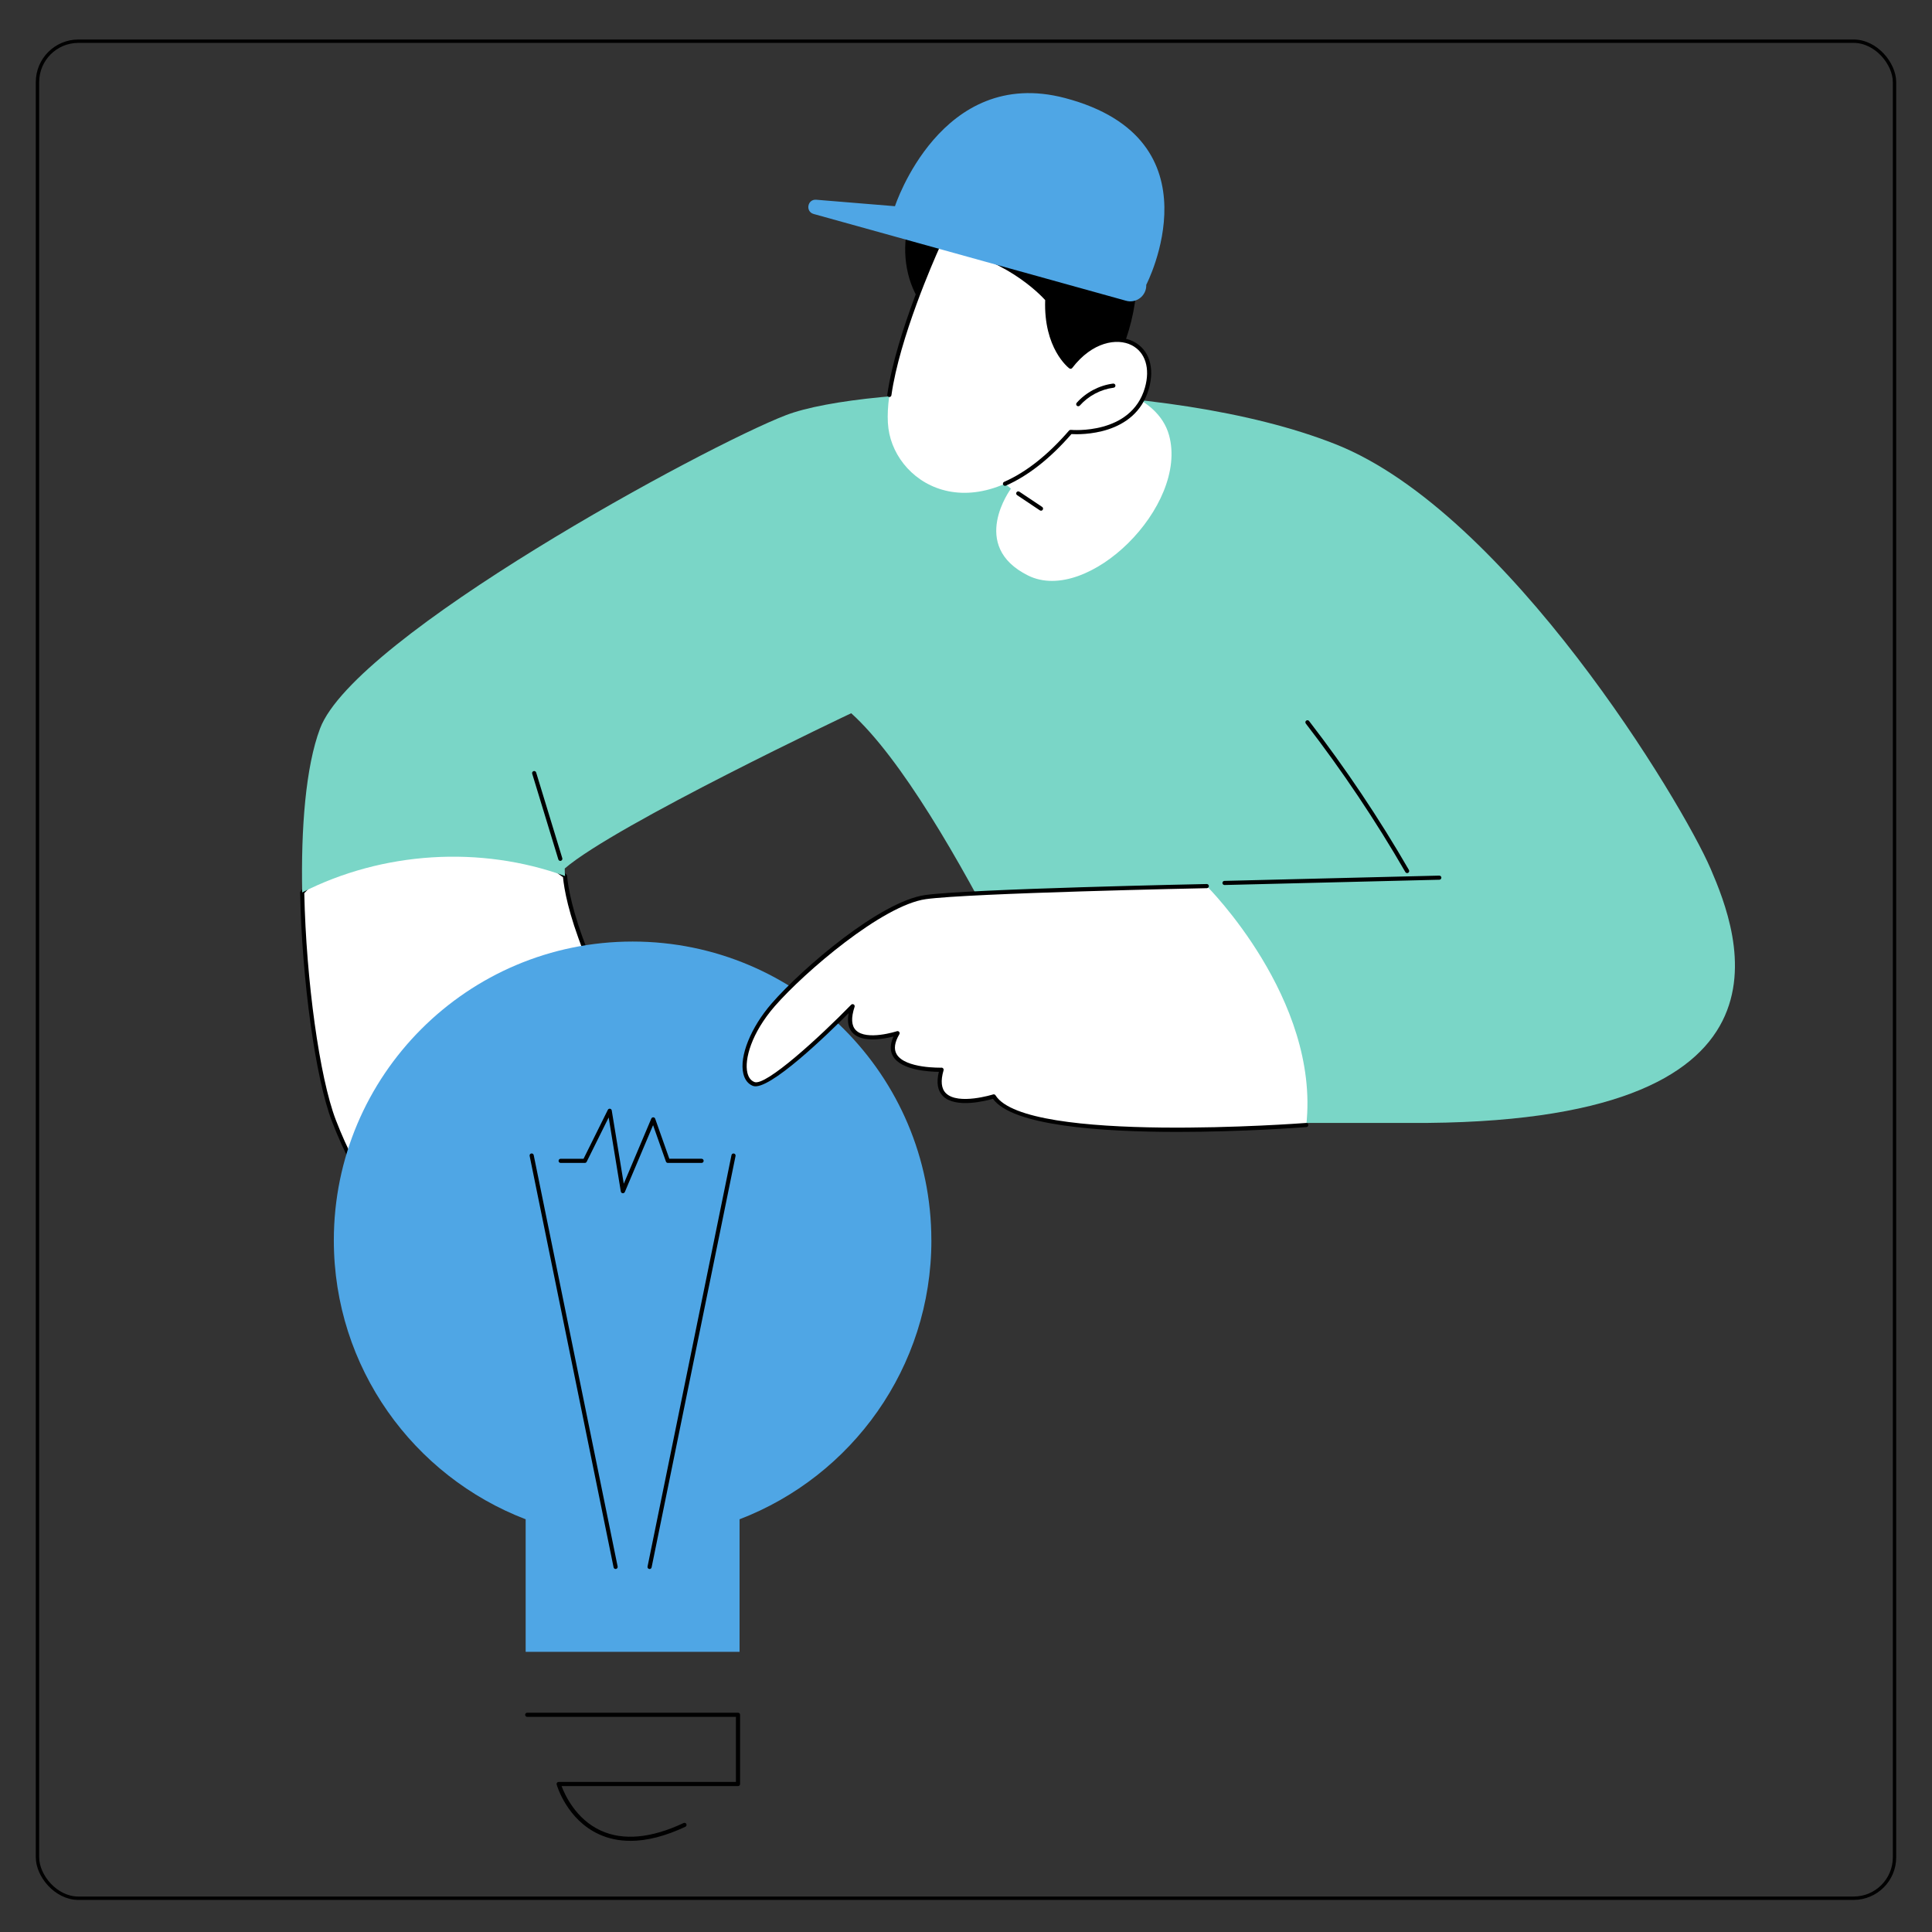 <?xml version="1.0" encoding="UTF-8"?><svg id="Laag_1" xmlns="http://www.w3.org/2000/svg" viewBox="0 0 566.93 566.93"><rect x="0" y="0" width="566.93" height="566.93" fill="#333333" stroke="none"/><defs><style>.cls-1{fill:none;stroke:#000;stroke-miterlimit:10;stroke-width:.99px;}.cls-2{fill:#fff;}.cls-3{fill:#7ad6c7;}.cls-4{fill:#4fa6e5;}</style></defs><path class="cls-2" d="M88.68,261.87c.54,26.68,4.63,54.83,9.28,66.93,7.92,20.63,21.49,39.18,29.51,33.82,8.02-5.36-9.14-35.65-9.14-35.65,3.07-9.56,15.04-27.07,27.53-25.53,7.93.98,14.87,20.06,23.72,20.29,22.8.61,8.95-25.78,2.29-42.55-4.6-11.57-5.78-18.77-6.07-22.11-23.35-17.63-56.89-17.63-77.13,4.81Z"/><path d="M124.41,364.16c-.75,0-1.53-.13-2.34-.39-7.61-2.42-17.75-16.71-24.68-34.76-4.79-12.49-8.8-41.35-9.32-67.13,0-.16.05-.3.16-.42,19.49-21.61,53-23.71,77.94-4.89.14.1.22.26.24.43.28,3.23,1.44,10.39,6.02,21.94.74,1.85,1.55,3.81,2.42,5.87,5.13,12.28,10.95,26.19,6.13,33.23-2.05,2.99-5.89,4.42-11.42,4.28-4.92-.13-9.14-5.56-13.21-10.8-3.46-4.45-7.04-9.06-10.56-9.49-11.76-1.46-23.6,15.28-26.8,24.87,1.72,3.07,16.92,30.81,8.82,36.22-1.04.69-2.17,1.04-3.4,1.04ZM89.29,262.1c.54,25.6,4.5,54.14,9.23,66.48,6.69,17.44,16.75,31.76,23.91,34.04,1.77.56,3.35.4,4.7-.5,6.2-4.14-4.64-26.56-9.33-34.84-.08-.15-.1-.32-.05-.49,3.26-10.16,15.46-27.53,28.19-25.95,4.03.5,7.6,5.09,11.37,9.95,3.9,5.02,7.94,10.22,12.28,10.33,5.17.15,8.56-1.09,10.38-3.75,4.45-6.5-1.48-20.68-6.25-32.07-.87-2.07-1.68-4.03-2.43-5.89-4.52-11.39-5.76-18.59-6.08-22.01-24.34-18.22-56.9-16.2-75.93,4.71Z"/><path class="cls-3" d="M501.93,254.84c-8.22-19.14-59.49-104.42-109.95-124.46-50.47-20.04-137.81-17.61-161.36-8.55-23.55,9.06-126.51,64.86-136.71,91.96-4.22,11.21-5.61,29.28-5.23,48.09,23.56-12.01,52.27-13.84,77.13-4.81-.13-1.5-.08-2.23-.08-2.23,15.02-12.9,84.05-45.55,84.05-45.55,29.08,26.23,69.22,120.23,69.22,120.23h94.61c118.85.66,96.55-55.53,88.33-74.67Z"/><path d="M412.92,256.2c-.21,0-.41-.11-.53-.3-8.71-15.09-18.54-29.75-29.21-43.58-.2-.27-.16-.65.11-.85.27-.2.65-.16.85.11,10.71,13.87,20.56,28.58,29.3,43.71.17.29.07.66-.22.83-.1.06-.2.08-.3.08Z"/><path d="M359.32,259.7c-.33,0-.6-.26-.61-.59,0-.34.26-.61.59-.62l63.04-1.55c.33,0,.61.26.62.59,0,.34-.26.61-.59.62l-63.04,1.55h-.01Z"/><path d="M164.42,252.62c-.26,0-.5-.17-.58-.43l-7.67-25.15c-.1-.32.08-.66.4-.76.32-.1.66.08.76.4l7.67,25.15c.1.32-.08.66-.4.76-.06.02-.12.03-.18.03Z"/><path class="cls-4" d="M273.3,363.96c0-48.42-39.25-87.67-87.67-87.67s-87.67,39.25-87.67,87.67c0,37.36,23.38,69.24,56.29,81.86v38.89h62.77v-38.89c32.91-12.63,56.29-44.51,56.29-81.86Z"/><path d="M184.96,540.18c-3.3,0-6.35-.63-9.14-1.9-9.43-4.29-12.35-14.2-12.47-14.62-.05-.18-.02-.38.1-.53.12-.15.3-.24.49-.24h52.01v-19.09h-61.24c-.34,0-.61-.27-.61-.61s.27-.61.61-.61h61.85c.34,0,.61.27.61.61v20.31c0,.34-.27.61-.61.61h-51.77c.89,2.39,4.12,9.7,11.55,13.08,6.57,2.98,14.73,2.23,24.26-2.24.31-.14.67-.01.81.29.14.3.01.67-.29.81-5.89,2.76-11.29,4.14-16.16,4.14Z"/><path d="M180.65,460.41c-.28,0-.54-.2-.6-.49l-24.63-120.72c-.07-.33.14-.65.47-.72.33-.07.65.14.72.47l24.63,120.72c.07.33-.14.65-.47.72-.04,0-.08.01-.12.01Z"/><path d="M190.61,460.41s-.08,0-.12-.01c-.33-.07-.54-.39-.47-.72l24.63-120.72c.07-.33.39-.54.72-.47.33.07.54.39.47.72l-24.63,120.72c-.06.29-.31.49-.6.49Z"/><path d="M182.77,350.14s-.05,0-.07,0c-.27-.03-.48-.24-.53-.51l-3.56-21.72-6.45,13c-.1.21-.31.34-.54.34h-7.1c-.34,0-.61-.27-.61-.61s.27-.61.61-.61h6.72l7.12-14.35c.12-.24.37-.37.64-.33.26.04.47.24.51.5l3.53,21.5,8.08-19.11c.1-.23.34-.38.58-.37.25,0,.47.17.56.41l4.15,11.75h9.46c.34,0,.61.27.61.61s-.27.61-.61.61h-9.89c-.26,0-.49-.16-.57-.41l-3.77-10.67-8.28,19.6c-.1.23-.32.37-.56.37Z"/><path class="cls-2" d="M354.12,260.02s33.25,33.08,29.2,70.1c0,0-82.42,6.44-91.7-8.39,0,0-19.42,6.17-15.33-7.82,0,0-19.6.62-12.91-10.73,0,0-17.75,5.83-13.2-7.92,0,0-24.13,24.79-29.04,22.81-4.91-1.97-3.01-13.16,5.76-23.23,8.77-10.07,31.7-29.78,44.68-31.6,12.99-1.82,82.53-3.23,82.53-3.23Z"/><path d="M345.54,332.15c-22.8,0-48.47-1.84-54.17-9.71-2.1.6-10.92,2.86-14.63-.76-1.6-1.57-2.02-3.97-1.24-7.16-2.66-.02-10.98-.41-13.43-4.54-.95-1.61-.91-3.57.12-5.83-2.79.72-9.04,1.9-11.9-.97-1.32-1.32-1.74-3.29-1.27-5.87-5.79,5.82-23.57,23.15-28.1,21.33-1.4-.56-2.36-1.79-2.79-3.55-1.23-5.12,2.19-13.61,8.32-20.65,9.07-10.42,31.88-29.96,45.06-31.8,12.88-1.8,81.91-3.22,82.61-3.23.32,0,.61.26.62.6,0,.34-.26.61-.6.62-.7.01-69.66,1.43-82.46,3.22-12.7,1.78-35.59,21.38-44.31,31.39-6.87,7.89-8.99,15.67-8.05,19.57.33,1.38,1.02,2.28,2.06,2.7,3.3,1.32,19.16-13.2,28.38-22.67.2-.2.51-.24.75-.1.24.15.35.44.26.71-1.07,3.23-.94,5.54.39,6.87,3.15,3.15,11.96.31,12.04.28.24-.08.51,0,.66.2.16.2.18.47.05.69-1.41,2.4-1.68,4.37-.79,5.87,2.5,4.23,13.05,3.94,13.16,3.94.18-.02.38.08.5.24.12.15.16.36.1.54-.91,3.11-.67,5.38.71,6.73,3.61,3.53,13.74.37,13.84.34.26-.08.55.02.7.26,8.98,14.35,90.31,8.17,91.13,8.11.33-.02.63.22.65.56.03.34-.22.63-.56.65-1.53.12-18.66,1.42-37.82,1.42Z"/><path class="cls-2" d="M296.66,143.38s-12.5,16.8,5.02,25.5c17.52,8.7,47.1-20.4,41.37-41.16-3.4-12.33-20.62-14.76-20.62-14.76l-13.46-5.95-23.01,27.6,10.7,8.78Z"/><path class="cls-2" d="M298.79,144.8l6.68,4.45-6.68-4.45Z"/><path d="M305.48,149.86c-.12,0-.23-.03-.34-.1l-6.68-4.46c-.28-.19-.36-.56-.17-.84.19-.28.56-.36.84-.17l6.68,4.46c.28.19.36.56.17.84-.12.18-.31.27-.51.27Z"/><path d="M332.05,69.36c-1.4-3.8-3.96-7.23-7.46-8.98-3.5-1.75-7.96-1.56-10.98,1-4.8-5.25-10.43-9.87-16.99-12.22-6.56-2.35-14.15-2.19-20.07,1.59-5.74,3.66-9.35,10.36-10.51,17.31-1.35,8.06.52,16.88,5.79,22.9,5.27,6.02,14.09,8.67,21.28,5.56.54,2.81,2.42,5.18,4.69,6.77,2.27,1.59,4.9,2.49,7.53,3.26,4.18,1.22,8.43,2.16,12.72,2.79,2.47.37,6.41.92,8.53-.92,1.52-1.33,2.31-4.87,3.04-6.75,2.5-6.44,3.89-13.35,4.05-20.3.1-4.07-.23-8.22-1.63-12.01Z"/><path class="cls-2" d="M314.16,107.61s-7.42-5.57-6.84-19.79c0,0-11.72-13.82-32.08-15.65,0,0-16.79,36.49-14.54,53.54,2.25,17.05,26.88,31.78,53.47,1.02,0,0,18.18,1.82,22.38-12.79,4.2-14.6-11.89-20.08-22.38-6.34Z"/><path d="M294.91,142.56c-.23,0-.46-.14-.56-.36-.14-.31,0-.67.31-.8,6.46-2.84,12.86-7.91,19.04-15.05.13-.15.33-.22.52-.21.17.02,17.72,1.59,21.74-12.35,1.63-5.68.13-10.47-3.92-12.51-4.27-2.15-11.54-.97-17.4,6.7-.2.26-.58.32-.85.12-.31-.23-7.58-5.86-7.09-20.05-1.43-1.58-12.71-13.4-31.09-15.22-1.48,3.28-11.67,26.37-14.03,43.15-.05.33-.35.57-.69.52-.33-.05-.56-.35-.52-.69,2.55-18.2,14.18-43.63,14.3-43.88.11-.23.35-.37.61-.35,20.38,1.83,32.37,15.72,32.49,15.86.1.12.15.27.14.42-.47,11.66,4.59,17.4,6.15,18.88,6.21-7.76,13.91-8.85,18.51-6.54,4.61,2.32,6.35,7.66,4.54,13.93-3.98,13.83-20.21,13.4-22.71,13.25-6.24,7.16-12.72,12.26-19.27,15.14-.08.04-.16.05-.24.05Z"/><path d="M316.4,119.21c-.14,0-.29-.05-.4-.15-.25-.22-.27-.61-.05-.86,2.72-3.06,6.61-5.12,10.68-5.64.34-.03.64.19.68.53s-.19.64-.53.68c-3.78.48-7.39,2.39-9.92,5.24-.12.14-.29.2-.46.2Z"/><path class="cls-4" d="M239.51,58.61l23.11,1.9h0s13.46-41.35,49.9-31.74c45.97,12.12,23.84,54.8,23.84,54.8h0c.12,3.19-2.92,5.56-5.98,4.67l-91.62-25.45c-2.49-.69-1.83-4.39.75-4.18Z"/><rect class="cls-1" x="11" y="12.09" width="544.93" height="544.93" rx="12" ry="12"/></svg>